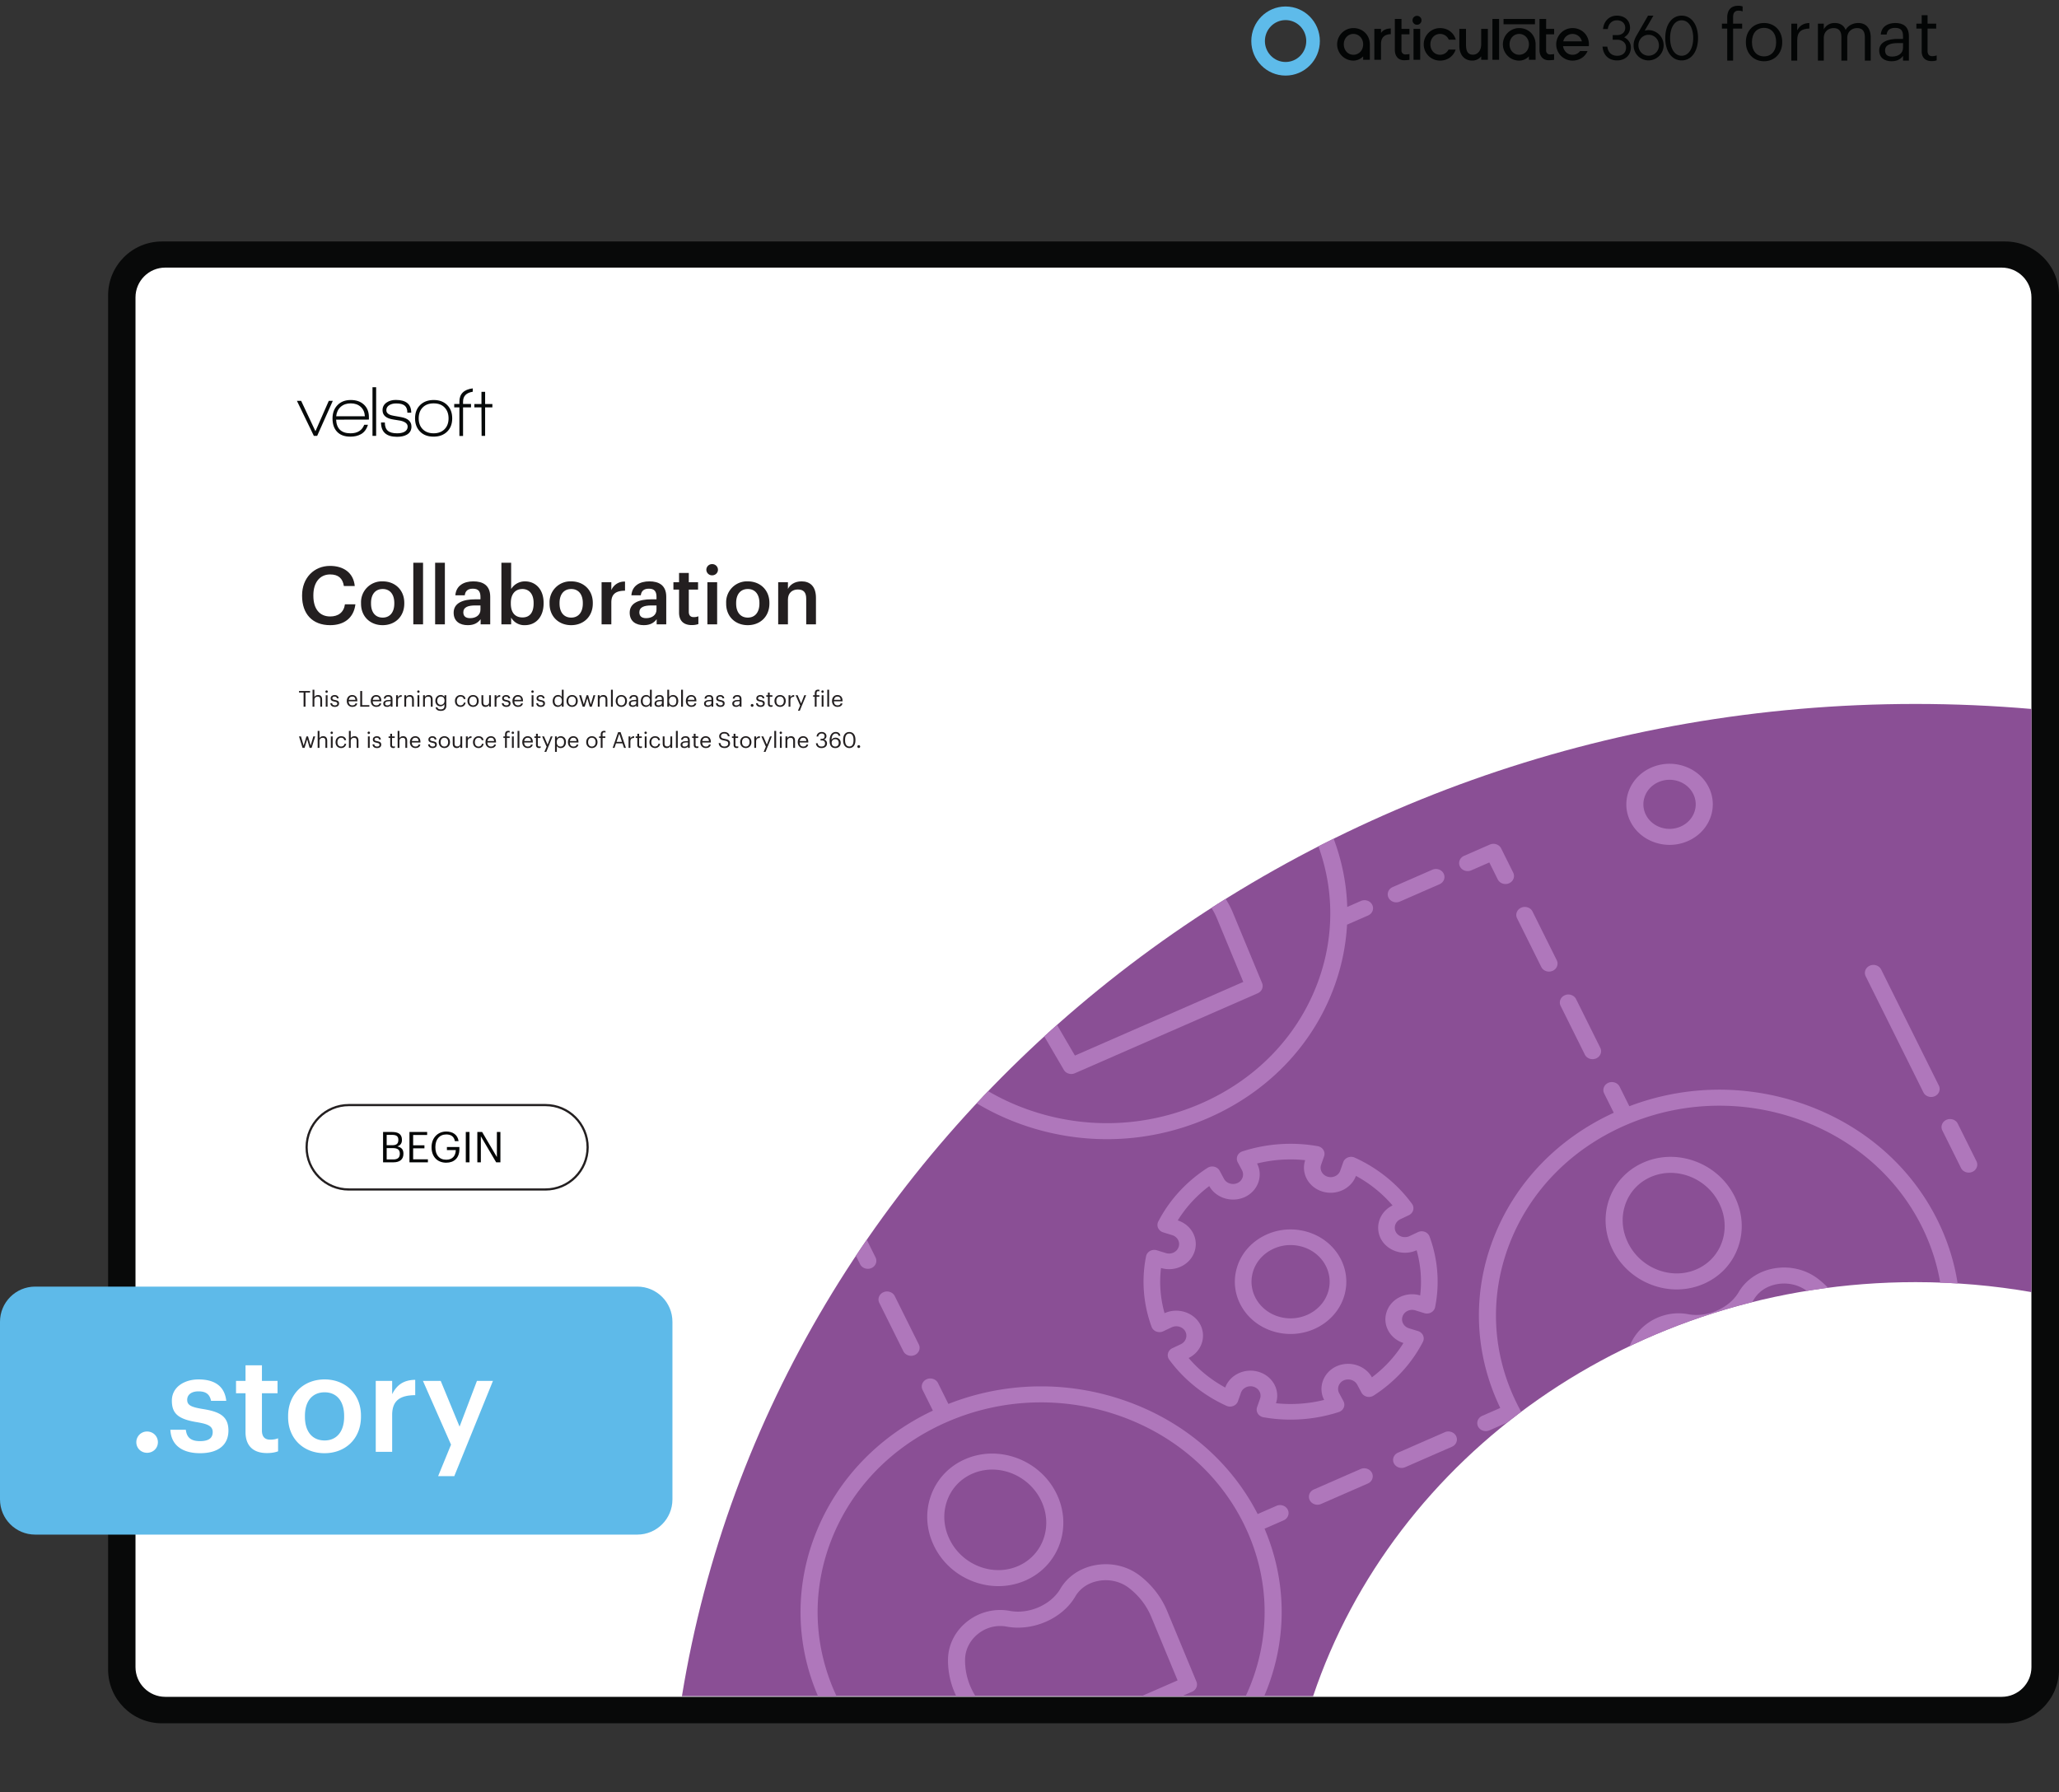 <svg xmlns="http://www.w3.org/2000/svg" xmlns:xlink="http://www.w3.org/1999/xlink" width="1251.275" height="1089.232" viewBox="0 0 938.456 816.924"><rect x="0" y="0" width="938.456" height="816.924" fill="#333333" stroke="none"/><g data-name="Figure"><g data-name="PlacedPDF"><clipPath id="a"><path transform="matrix(1 0 0 -1 0 816.924)" d="M49.276 31.411h889.18v785.514H49.276z"/></clipPath><g clip-path="url(#a)"><path d="M911.885 778.457H77.768c-11.98 0-21.694-9.713-21.694-21.694V136.61c0-11.982 9.713-21.695 21.694-21.695h834.117c11.981 0 21.694 9.713 21.694 21.695v620.153c0 11.98-9.713 21.694-21.694 21.694" fill="#fff"/></g><path d="M144.555 198.683h-1.505l-7.719-15.962h1.93l6.51 13.836 6.083-13.836h1.831z" fill="#070a0a"/><clipPath id="b"><path transform="matrix(1 0 0 -1 0 816.924)" d="M49.276 31.411h889.18v785.514H49.276z"/></clipPath><g clip-path="url(#b)"><path d="M159.863 183.866c-1.854 0-3.375.523-4.563 1.57-1.19 1.047-1.88 2.486-2.077 4.318h13.083c-.11-1.832-.747-3.271-1.913-4.318-1.167-1.047-2.677-1.57-4.53-1.57m-6.672 7.425c.217 4.143 2.408 6.214 6.574 6.214 3.16 0 5.244-1.296 6.247-3.891h1.7c-.632 2.049-1.711 3.488-3.237 4.317-1.33.74-2.923 1.112-4.776 1.112-2.682 0-4.732-.774-6.15-2.322-1.33-1.44-1.994-3.435-1.994-5.986 0-2.507.757-4.536 2.273-6.084s3.527-2.322 6.035-2.322 4.514.703 6.018 2.109c1.505 1.407 2.258 3.299 2.258 5.675v1.145zM169.773 176.506h1.668v22.177h-1.668zM180.96 199.108c-4.864 0-7.295-2.18-7.295-6.542h1.734c0 1.723.446 2.977 1.341 3.762.893.785 2.311 1.177 4.252 1.177 1.308 0 2.388-.207 3.238-.62 1.047-.546 1.57-1.353 1.57-2.422 0-1.308-1.09-2.213-3.27-2.714-.154-.044-1.244-.219-3.272-.524-3.27-.5-4.906-1.919-4.906-4.252 0-1.526.654-2.715 1.962-3.566 1.112-.74 2.475-1.112 4.09-1.112 4.687 0 7.032 1.941 7.032 5.822h-1.767c0-1.482-.404-2.556-1.21-3.22-.807-.666-2.105-.999-3.892-.999-1.2 0-2.214.24-3.042.72-.96.567-1.44 1.352-1.44 2.355 0 1.308 1.07 2.148 3.206 2.518.567.11 1.722.317 3.467.622 3.184.545 4.776 1.995 4.776 4.35 0 1.657-.72 2.89-2.159 3.696-1.157.633-2.628.95-4.416.95M202.645 185.746c-1.2-1.254-2.867-1.88-5.004-1.88-2.094 0-3.751.615-4.972 1.847-1.222 1.232-1.831 2.895-1.831 4.99 0 2.07.615 3.722 1.847 4.954 1.232 1.232 2.884 1.847 4.956 1.847 2.07 0 3.723-.615 4.956-1.847 1.23-1.232 1.847-2.884 1.847-4.955 0-2.05-.6-3.702-1.8-4.956m-5.036 13.296c-2.595 0-4.65-.774-6.166-2.322s-2.273-3.554-2.273-6.018c0-2.552.779-4.585 2.339-6.1 1.559-1.516 3.614-2.274 6.165-2.274 2.552 0 4.596.758 6.133 2.273 1.538 1.516 2.307 3.55 2.307 6.101 0 2.55-.78 4.578-2.34 6.083-1.558 1.505-3.613 2.257-6.165 2.257M221.112 185.694v12.989h-1.602l-.066-12.99h-3.238v-1.536h3.238v-5.558h1.668v5.558h3.304v1.537zM211.051 183.08c0-2.543 1.472-4.048 4.416-4.518v-1.534c-4.055.51-6.084 2.526-6.084 6.052v1.047h-2.355v1.57h2.355v13.018h1.668v-13.018h3.631v-1.57h-3.63z" fill="#070a0a"/><path d="M179.295 528.495c2.01 0 2.938-.89 2.938-2.571v-.077c0-1.702-.947-2.514-3.17-2.514h-2.823v5.162zm-.542-6.477c2.03 0 2.804-.734 2.804-2.436v-.077c0-1.566-.909-2.204-2.842-2.204h-2.475v4.717zm-4.156-6.032h4.156c2.572 0 4.447.851 4.447 3.577v.078c0 1.256-.503 2.377-2.088 2.918 2.011.484 2.765 1.508 2.765 3.306v.078c0 2.61-1.779 3.866-4.543 3.866h-4.737zM186.623 515.986h8.062v1.373h-6.38v4.697h5.143v1.373h-5.143v5.007h6.728v1.373h-8.41zM196.697 522.985v-.155c0-4.04 2.726-7.057 6.69-7.057 2.744 0 5.2 1.276 5.625 4.39h-1.682c-.387-2.204-1.895-3.056-3.905-3.056-3.17 0-4.988 2.32-4.988 5.704v.154c0 3.422 1.701 5.665 4.95 5.665 2.996 0 4.291-1.953 4.35-4.408h-4.04v-1.392h5.682v1.025c0 4.002-2.455 6.128-5.993 6.128-4.253 0-6.689-2.958-6.689-6.998M212.301 515.987h1.682v13.823h-1.682zM217.56 515.986h2.185l6.728 11.426v-11.426h1.604v13.823h-1.933l-6.98-11.85v11.85h-1.604z" fill="#030505"/><path stroke-miterlimit="10" fill="none" stroke="#231f20" d="M158.987 542.19c-10.624 0-19.236-8.612-19.236-19.236s8.612-19.236 19.236-19.236h89.611c10.624 0 19.236 8.612 19.236 19.236s-8.612 19.236-19.236 19.236h-89.61z"/><path d="M75.313 773.452c-7.428 0-13.555-6.05-13.555-13.555V135.533c0-7.429 6.05-13.555 13.555-13.555h837.03c7.428 0 13.554 6.05 13.554 13.555v624.364h.001c0 7.429-6.05 13.555-13.555 13.555zm863.144-12.368V134.576c0-13.555-11.028-24.506-24.506-24.506H73.781c-13.554 0-24.505 11.027-24.505 24.506v626.432c0 13.554 11.027 24.505 24.505 24.505h840.17c13.478 0 24.429-10.951 24.506-24.429" fill="#080909"/></g><clipPath id="c"><path transform="matrix(1 0 0 -1 0 816.924)" d="M49.276 31.411h889.18v785.514H49.276z"/></clipPath><g clip-path="url(#c)"><symbol id="d"><path d="M.075 0h.083v.453h.128v.07H.158v.094c0 .053.022.09.076.09A.163.163 0 0 0 .293.696v.07a.168.168 0 0 1-.062.01C.127.776.075.714.075.608V.523H0v-.07h.075V0z"/></symbol><symbol id="e"><path d="M.257.069C.151.069.086.147.086.266v.008c0 .12.066.198.171.198.104 0 .171-.078.171-.199V.266C.428.148.362.069.257.069M.256 0c.149 0 .258.109.258.267v.008c0 .157-.109.266-.257.266C.109.541 0 .431 0 .274V.266C0 .113.107 0 .256 0z"/></symbol><symbol id="f"><path d="M0 0h.083v.287c0 .129.067.162.172.167v.078C.161.529.116.488.083.429v.094H0V0z"/></symbol><symbol id="g"><path d="M0 0h.083v.32c0 .094.07.14.138.14C.293.46.332.422.332.33V0h.083v.32c0 .094.07.14.138.14C.625.46.664.422.664.33V0h.083v.324c0 .152-.082.208-.176.208C.506.532.428.502.392.434.365.504.306.532.239.532A.17.17 0 0 1 .083.443v.08H0V0z"/></symbol><symbol id="h"><path d="M.174 0c.077 0 .124.026.163.075V.009H.42v.345C.42.5.329.541.229.541.128.541.033.497.022.378h.083c.008.064.048.094.12.094.08 0 .112-.035.112-.118V.316H.262C.128.316 0 .275 0 .154 0 .047.077 0 .174 0m.008.066C.109.066.083.1.083.154c0 .077.077.103.182.103h.072V.192C.337.111.27.066.182.066z"/></symbol><symbol id="i"><path d="M.216 0C.25 0 .27.005.287.011v.07A.17.17 0 0 0 .223.07C.181.07.158.095.158.146V.46H.28v.07H.158v.119H.075V.53H0V.46h.075V.138C.075.056.121 0 .216 0z"/></symbol><use xlink:href="#d" transform="matrix(32.22 0 0 -32.22 784.82 27.627)" fill="#030505"/><use xlink:href="#e" transform="matrix(32.22 0 0 -32.22 795.742 27.917)" fill="#030505"/><use xlink:href="#f" transform="matrix(32.22 0 0 -32.22 816.46 27.627)" fill="#030505"/><use xlink:href="#g" transform="matrix(32.22 0 0 -32.22 828.574 27.627)" fill="#030505"/><use xlink:href="#h" transform="matrix(32.22 0 0 -32.22 856.51 27.917)" fill="#030505"/><use xlink:href="#i" transform="matrix(32.22 0 0 -32.22 873.457 27.853)" fill="#030505"/><path d="M740.277 16.994c1.298-.766 2.664-2.16 2.664-4.339 0-3.3-2.404-5.522-5.982-5.522-3.207 0-5.646 2.113-6.213 5.384l-.127.731h2.164l.106-.492c.478-2.19 1.998-3.497 4.07-3.497 2.27 0 3.785 1.365 3.785 3.396 0 2.292-1.796 3.334-3.567 3.334h-2.141v2.125h2.125c1.91 0 3.966 1.11 3.966 3.55 0 2.32-1.557 3.76-4.057 3.76-2.357 0-3.921-1.31-4.401-3.672l-.1-.497h-2.186l.11.717c.538 3.491 2.997 5.567 6.577 5.567 3.68 0 6.253-2.42 6.253-5.895.009-2.426-1.567-3.897-3.046-4.65M645.835 7.214a2.039 2.039 0 0 0-1.988 2.441 2.038 2.038 0 0 0 1.6 1.6 2.043 2.043 0 0 0 2.444-1.987 2.049 2.049 0 0 0-.599-1.456 2.049 2.049 0 0 0-1.457-.598M699.607 8.63h-14.323v2.427h14.323zM751.417 25.39c-2.608 0-4.654-2.09-4.654-4.76s2.046-4.774 4.654-4.774 4.687 2.104 4.687 4.787a4.604 4.604 0 0 1-1.334 3.35 4.673 4.673 0 0 1-1.534 1.034 4.728 4.728 0 0 1-1.82.363m0-11.667a6.365 6.365 0 0 0-1.787.265l3.974-6.854h-2.461l-5.32 9.229c-.904 1.656-1.255 2.866-1.255 4.267 0 3.875 3.013 6.91 6.856 6.91a7.021 7.021 0 0 0 4.839-2.076 6.872 6.872 0 0 0 1.992-4.833 6.871 6.871 0 0 0-1.992-4.832 7.017 7.017 0 0 0-4.84-2.076zM766.466 9.258c3.149 0 5.264 3.247 5.264 8.079 0 4.831-2.115 8.078-5.264 8.078-3.15 0-5.261-3.247-5.261-8.078 0-4.832 2.116-8.079 5.26-8.079m0-2.124c-4.464 0-7.465 4.101-7.465 10.203 0 6.101 3 10.203 7.466 10.203 4.465 0 7.466-4.099 7.466-10.203 0-6.105-3.001-10.203-7.466-10.203M629.739 14.649l-.297.349V13.17h-3.043v14.088h3.04V19.96c0-2.79 1.58-4.328 4.46-4.383v-2.598c-1.867.03-3.228.579-4.16 1.67M683.252 8.63h-3.039v18.628h3.039zM616.864 24.964c-2.5 0-4.384-2.043-4.384-4.75 0-2.705 1.885-4.75 4.384-4.75 2.499 0 4.44 2.045 4.44 4.75 0 2.707-1.91 4.75-4.44 4.75m0-12.163a7.422 7.422 0 0 0-5.247 2.172 7.41 7.41 0 0 0 0 10.484 7.426 7.426 0 0 0 5.247 2.17 6.255 6.255 0 0 0 4.44-1.938v1.569h3.043v-7.043c-.004-4.227-3.218-7.414-7.483-7.414M647.297 13.174h-3.04v14.084h3.04zM656.33 15.465a4.27 4.27 0 0 1 4.007 2.633h3.183c-.901-3.226-3.696-5.297-7.19-5.297a7.413 7.413 0 0 0-5.247 12.656 7.426 7.426 0 0 0 5.247 2.17c3.379 0 6.15-1.97 7.12-5.041h-3.232a4.263 4.263 0 0 1-3.888 2.378c-2.495 0-4.38-2.044-4.38-4.75s1.885-4.75 4.38-4.75M712.503 18.837l.07-.22a4.261 4.261 0 0 1 4.143-3.138 4.308 4.308 0 0 1 4.206 3.138l.066.22zm4.213-6.036a7.413 7.413 0 0 0-5.247 12.656 7.426 7.426 0 0 0 5.247 2.17c3.106 0 5.717-1.666 6.868-4.365h-3.399a4.221 4.221 0 0 1-3.469 1.702c-2.132 0-3.839-1.49-4.282-3.71l-.039-.2h11.751c.034-.28.052-.561.053-.843 0-4.223-3.218-7.41-7.483-7.41M638.778 8.63h-3.036v14.091c0 2.922 1.616 4.736 4.223 4.736a21.699 21.699 0 0 0 2.443-.182V24.65c-.648.098-1.3.156-1.955.174a1.745 1.745 0 0 1-1.689-1.852V15.65h3.644V13.17h-3.63zM704.704 8.63h-3.037v14.091c0 2.922 1.617 4.736 4.223 4.736a22.673 22.673 0 0 0 2.443-.178V24.65c-.647.098-1.3.156-1.954.174a1.744 1.744 0 0 1-1.69-1.852V15.65h3.658v-2.475h-3.643zM692.415 24.964c-2.499 0-4.384-2.043-4.384-4.75 0-2.705 1.885-4.75 4.384-4.75 2.499 0 4.443 2.045 4.443 4.75 0 2.707-1.913 4.75-4.443 4.75m0-12.163a7.42 7.42 0 0 0-7.421 7.414 7.414 7.414 0 0 0 7.421 7.413 6.247 6.247 0 0 0 4.443-1.94v1.57h3.039v-7.043c0-4.227-3.217-7.414-7.482-7.414M675.107 20.134c0 3.253-1.899 4.795-3.734 4.795-2.792 0-3.194-2.295-3.194-4.743v-7.012h-3.04v7.776c0 3.438 1.801 6.664 5.912 6.664a5.152 5.152 0 0 0 4.053-1.932v1.562h3.036v-14.07h-3.036z" fill="#030505"/><path d="M585.946 28.254c5.205 0 9.424-4.275 9.424-9.548s-4.219-9.548-9.424-9.548c-5.205 0-9.424 4.275-9.424 9.548s4.22 9.548 9.424 9.548m0 6.2c8.63 0 15.624-7.051 15.624-15.748 0-8.698-6.995-15.748-15.624-15.748-8.629 0-15.624 7.05-15.624 15.748 0 8.697 6.995 15.748 15.624 15.748" fill="#5ebbea" fill-rule="evenodd"/></g></g><g data-name="Figure"><clipPath id="j"><path transform="matrix(1 0 0 -1 0 816.924)" d="M873.056 496.049c-284.691 0-520.524-196.183-562.245-452.283H598.49c36.764 109.403 145.786 188.733 274.566 188.733 18.053 0 35.716-1.56 52.847-4.543v265.807a611.565 611.565 0 0 1-52.847 2.286z"/></clipPath><g clip-path="url(#j)"><path d="M930.775 258.094H309.26v576.112h621.515z" fill="#8a4f95"/><path d="M329.353 639.395c-.908-1.827-3.222-2.617-5.169-1.765-1.947.851-2.789 3.022-1.88 4.848l8.507 17.114c.66 1.328 2.063 2.107 3.528 2.107.55 0 1.109-.11 1.64-.342 1.948-.852 2.79-3.022 1.882-4.848zM876.649 497.915c.66 1.328 2.062 2.108 3.528 2.108.55 0 1.109-.11 1.64-.343 1.947-.851 2.79-3.022 1.882-4.848L857.4 441.933c-.908-1.826-3.221-2.617-5.17-1.765-1.946.852-2.788 3.022-1.88 4.849zM893.789 532.393c.66 1.328 2.062 2.107 3.528 2.107.55 0 1.109-.11 1.64-.342 1.947-.852 2.79-3.022 1.882-4.848l-8.509-17.115c-.907-1.826-3.22-2.617-5.169-1.765-1.946.852-2.788 3.023-1.88 4.849zM683.962 323.742c.44.15.888.221 1.33.221 1.59 0 3.08-.92 3.656-2.402l4.574-11.788c.734-1.893-.307-3.987-2.325-4.676-2.017-.688-4.25.287-4.986 2.181l-4.573 11.788c-.735 1.894.306 3.987 2.324 4.676M710.598 753.07c.734-1.893-.306-3.987-2.325-4.676l-12.568-4.29c-2.017-.686-4.25.286-4.985 2.18-.734 1.894.306 3.987 2.325 4.676l12.567 4.291c.44.15.888.22 1.33.22 1.589 0 3.08-.92 3.656-2.4M748.968 762.288l-12.567-4.29c-2.018-.685-4.25.286-4.985 2.18-.735 1.893.306 3.987 2.324 4.676l12.568 4.29c.44.15.888.222 1.33.222 1.588 0 3.08-.92 3.655-2.401.735-1.894-.306-3.987-2.325-4.677M717.218 766.388c-2.016-.685-4.25.287-4.986 2.18l-4.573 11.79c-.735 1.893.306 3.986 2.324 4.676.44.15.888.22 1.33.22 1.59 0 3.08-.92 3.656-2.401l4.574-11.789c.734-1.893-.307-3.987-2.325-4.676M732.03 728.215c-2.017-.685-4.25.287-4.986 2.18l-4.574 11.79c-.734 1.893.307 3.986 2.325 4.675.44.15.888.221 1.33.221 1.589 0 3.08-.92 3.656-2.401l4.573-11.788c.735-1.894-.307-3.987-2.324-4.677M755.914 356.495a12.545 12.545 0 0 1 5.032-1.054c1.375 0 2.754.226 4.085.68 2.992 1.022 5.381 3.076 6.727 5.783 1.346 2.708 1.488 5.745.398 8.552-1.088 2.807-3.279 5.048-6.165 6.311a12.559 12.559 0 0 1-9.116.373c-2.993-1.022-5.383-3.075-6.729-5.783-2.778-5.589-.19-12.256 5.768-14.862m5.069 28.615c2.783 0 5.61-.556 8.296-1.73 4.77-2.086 8.387-5.79 10.187-10.428 1.8-4.64 1.566-9.658-.658-14.131-2.224-4.474-6.172-7.867-11.117-9.556a20.761 20.761 0 0 0-15.065.617c-9.845 4.307-14.12 15.324-9.53 24.559 3.34 6.717 10.462 10.67 17.887 10.67M358.014 489.746a12.562 12.562 0 0 1-9.116.373c-2.993-1.022-5.382-3.076-6.728-5.783-1.346-2.707-1.488-5.744-.398-8.551 1.089-2.807 3.278-5.049 6.164-6.31a12.513 12.513 0 0 1 5.022-1.048c4.493 0 8.803 2.392 10.824 6.456 2.778 5.589.19 12.256-5.768 14.863m12.818-17.947c-4.591-9.234-16.336-13.243-26.183-8.938-4.77 2.086-8.387 5.79-10.187 10.428-1.8 4.639-1.566 9.657.658 14.13 2.224 4.474 6.172 7.868 11.117 9.556a20.88 20.88 0 0 0 6.751 1.125 20.73 20.73 0 0 0 8.314-1.741c9.845-4.307 14.12-15.324 9.53-24.56M899.329 736.3c-.907-1.826-3.221-2.616-5.169-1.765l-67.68 29.604c-1.947.852-2.79 3.022-1.882 4.848.66 1.327 2.063 2.107 3.528 2.107.55 0 1.109-.11 1.641-.342l67.681-29.604c1.946-.851 2.788-3.022 1.881-4.848M881.64 766.531l-15.268 6.678c-1.946.852-2.789 3.023-1.881 4.849.66 1.327 2.062 2.107 3.527 2.107.55 0 1.11-.11 1.642-.343l15.268-6.678c1.946-.852 2.788-3.022 1.88-4.848-.907-1.826-3.22-2.617-5.168-1.765M520.05 409.324c2.17-3.725 5.924-6.246 10.57-7.098 4.947-.906 9.989.26 13.83 3.201 4.543 3.478 8.077 8.049 10.218 13.218v.002l12 28.937-76.738 33.565-15.905-27.23c-2.845-4.86-4.307-10.336-4.228-15.835.066-4.647 2.351-9.016 6.269-11.986 2.845-2.158 6.282-3.305 9.744-3.305.957 0 1.917.088 2.866.267 5.82 1.093 12.206.304 17.982-2.221 5.785-2.531 10.54-6.62 13.392-11.515m-16.68 4.901c-4.284 1.874-8.959 2.471-13.165 1.68-6.654-1.25-13.592.396-19.029 4.519-5.722 4.338-9.06 10.74-9.157 17.562-.097 6.757 1.696 13.48 5.185 19.441l17.655 30.227c.703 1.205 2.033 1.895 3.413 1.895.551 0 1.11-.11 1.641-.342l83.344-36.454c1.858-.812 2.724-2.837 1.981-4.63l-13.32-32.121c-2.627-6.343-6.967-11.954-12.549-16.227-5.64-4.318-13.019-6.035-20.242-4.71-6.856 1.257-12.653 5.18-15.903 10.76-2.062 3.54-5.561 6.523-9.853 8.4M473.12 353.366a22.56 22.56 0 0 1 9.063-1.883c2.855 0 5.747.527 8.548 1.584 5.95 2.246 10.778 6.599 13.591 12.258 2.814 5.66 3.266 11.927 1.275 17.646-1.96 5.632-6.067 10.057-11.564 12.462a22.496 22.496 0 0 1-9.04 1.873c-8.98-.001-17.86-5.184-22.16-13.833-5.766-11.598-1.15-25.103 10.288-30.107m11.892 51.234c4.158 0 8.344-.821 12.307-2.555 7.47-3.266 13.035-9.236 15.672-16.809 2.606-7.485 2.03-15.651-1.62-22.994s-9.95-13.006-17.738-15.945c-7.879-2.973-16.332-2.81-23.8.456-15.326 6.704-21.63 24.56-14.052 39.804 5.619 11.301 17.313 18.043 29.231 18.043" fill="#af77bb"/><path d="M461.427 329.858a107.133 107.133 0 0 1 42.967-8.998c11.743 0 23.52 1.93 34.883 5.81 25.555 8.724 45.958 26.261 57.451 49.38 11.494 23.12 12.701 49.053 3.4 73.023-9.302 23.971-27.998 43.11-52.645 53.89-24.647 10.78-52.295 11.913-77.85 3.189-25.555-8.725-45.959-26.262-57.452-49.382-23.726-47.725-1.634-104.658 49.246-126.912M431.55 493.226l-6.978 3.052c-1.947.852-2.79 3.023-1.882 4.849.66 1.327 2.063 2.107 3.528 2.107.55 0 1.11-.11 1.641-.342l10.356-4.53c8.636 6.125 18.294 11.074 28.757 14.646a116.124 116.124 0 0 0 37.548 6.254c15.785 0 31.518-3.242 46.25-9.686 26.53-11.604 46.656-32.205 56.667-58.007 3.809-9.815 5.976-19.935 6.524-30.078l9.606-4.201c1.946-.852 2.788-3.023 1.88-4.848-.907-1.827-3.221-2.618-5.168-1.765l-6.228 2.724c-.428-13.814-3.858-27.532-10.272-40.434-12.371-24.886-34.334-43.762-61.842-53.154-27.507-9.39-57.267-8.172-83.798 3.432-54.767 23.955-78.546 85.237-53.008 136.61 6.414 12.902 15.412 24.183 26.419 33.371M459.994 799.522l-15.905-27.23c-2.844-4.86-4.306-10.336-4.227-15.835.066-4.647 2.35-9.015 6.268-11.986 2.846-2.158 6.283-3.304 9.744-3.304.957 0 1.917.087 2.867.266 5.82 1.094 12.205.304 17.982-2.222 5.785-2.53 10.54-6.62 13.391-11.513 2.17-3.725 5.924-6.246 10.57-7.098 4.949-.91 9.99.258 13.831 3.2 4.543 3.478 8.076 8.048 10.218 13.218v.001l12 28.939zm71.99-65.147c-2.629-6.343-6.968-11.954-12.55-16.228-5.639-4.318-13.017-6.034-20.243-4.708-6.856 1.257-12.652 5.18-15.903 10.76-2.061 3.539-5.56 6.521-9.853 8.399-4.284 1.874-8.96 2.473-13.166 1.68-6.657-1.252-13.592.395-19.029 4.519-5.722 4.339-9.06 10.74-9.156 17.562-.097 6.757 1.697 13.48 5.185 19.44l17.655 30.227c.703 1.206 2.033 1.897 3.413 1.897.551 0 1.111-.11 1.641-.343l83.344-36.453c1.857-.813 2.724-2.838 1.981-4.63zM431.622 684.2c1.96-5.632 6.067-10.057 11.564-12.46a22.496 22.496 0 0 1 9.04-1.875c8.98 0 17.861 5.184 22.16 13.834 5.766 11.597 1.15 25.103-10.288 30.106-5.496 2.405-11.751 2.51-17.61.3-5.95-2.246-10.778-6.6-13.59-12.26-2.814-5.659-3.267-11.925-1.276-17.645m11.963 36.674c3.745 1.413 7.619 2.118 11.456 2.118 4.235 0 8.425-.86 12.345-2.574 15.326-6.703 21.629-24.56 14.051-39.803-7.579-15.244-26.214-22.193-41.538-15.49-7.47 3.267-13.035 9.237-15.672 16.81-2.606 7.485-2.03 15.651 1.62 22.994s9.95 13.006 17.738 15.945M769.18 664.286l-15.904-27.23c-2.844-4.862-4.306-10.337-4.228-15.835.067-4.647 2.35-9.015 6.268-11.986 2.847-2.158 6.283-3.305 9.746-3.305.957 0 1.916.088 2.866.266 5.82 1.094 12.206.304 17.981-2.221 5.785-2.531 10.541-6.62 13.392-11.514 2.17-3.726 5.924-6.246 10.57-7.098 4.949-.907 9.99.259 13.83 3.2 4.544 3.479 8.077 8.05 10.22 13.219l11.999 28.939zm71.99-65.148c-2.628-6.342-6.968-11.953-12.549-16.227-5.64-4.318-13.018-6.035-20.242-4.71-6.857 1.258-12.653 5.18-15.905 10.762-2.06 3.538-5.56 6.521-9.852 8.398-4.284 1.875-8.96 2.472-13.166 1.68-6.66-1.25-13.593.397-19.03 4.52-5.721 4.338-9.058 10.74-9.156 17.562-.096 6.756 1.697 13.48 5.185 19.44l17.655 30.227c.704 1.205 2.033 1.896 3.413 1.896.551 0 1.111-.11 1.642-.342l83.343-36.454c1.857-.812 2.724-2.837 1.982-4.63zM740.809 548.964c1.96-5.632 6.067-10.058 11.564-12.462a22.559 22.559 0 0 1 9.062-1.883c2.855 0 5.747.527 8.548 1.584 5.95 2.246 10.777 6.599 13.59 12.259 2.814 5.66 3.267 11.926 1.276 17.646-1.96 5.631-6.068 10.056-11.565 12.46-5.497 2.405-11.75 2.51-17.61.3-5.95-2.246-10.777-6.599-13.59-12.259-2.814-5.66-3.266-11.926-1.275-17.645m11.963 36.673c3.745 1.413 7.618 2.118 11.455 2.118 4.236 0 8.426-.86 12.346-2.574 7.468-3.266 13.034-9.236 15.67-16.809 2.607-7.484 2.03-15.65-1.62-22.993-3.65-7.344-9.949-13.006-17.737-15.945-7.878-2.973-16.331-2.812-23.801.455-7.47 3.267-13.035 9.237-15.67 16.81-2.607 7.485-2.031 15.651 1.619 22.994 3.65 7.343 9.95 13.005 17.738 15.944" fill="#af77bb"/><path d="M748.884 689.289c-25.555-8.726-45.958-26.262-57.451-49.381-11.495-23.12-12.7-49.053-3.4-73.024 9.302-23.97 27.998-43.109 52.645-53.89a107.126 107.126 0 0 1 42.967-8.998c11.743 0 23.52 1.93 34.883 5.81 25.556 8.725 45.96 26.262 57.452 49.381 11.494 23.12 12.7 49.053 3.4 73.023-9.302 23.97-27.998 43.11-52.646 53.89-24.647 10.78-52.294 11.913-77.85 3.189m137.805-54.583c10.012-25.802 8.713-53.717-3.658-78.603-12.372-24.885-34.334-43.762-61.842-53.153-25.712-8.779-53.39-8.285-78.562 1.294l-4.425-8.9c-.908-1.826-3.22-2.617-5.17-1.765-1.946.852-2.788 3.022-1.88 4.849l4.373 8.796c-25.606 11.743-45.026 31.972-54.801 57.164-9.85 25.383-8.744 52.808 3.071 77.385l-8.24 3.604c-1.947.852-2.789 3.022-1.881 4.849.66 1.327 2.062 2.107 3.528 2.107.55 0 1.109-.11 1.64-.343l8.395-3.672c12.746 22.25 33.479 39.118 58.987 47.827a116.14 116.14 0 0 0 37.548 6.254c15.785-.001 31.518-3.243 46.25-9.686 26.53-11.605 46.655-32.205 56.667-58.007M382.939 549.365c-1.947.851-2.79 3.022-1.882 4.848l10.953 22.032c.66 1.328 2.062 2.107 3.528 2.107.55 0 1.109-.11 1.64-.342 1.947-.852 2.79-3.022 1.882-4.848l-10.953-22.032c-.908-1.827-3.222-2.616-5.168-1.765M402.654 589.023c-1.947.852-2.79 3.022-1.881 4.849l10.953 22.032c.66 1.327 2.062 2.107 3.527 2.107.55 0 1.11-.11 1.641-.342 1.947-.852 2.79-3.023 1.882-4.849l-10.953-22.032c-.908-1.827-3.222-2.616-5.169-1.765M366.686 522.776a3.441 3.441 0 0 0 .13 2.79l5.479 11.021c.66 1.328 2.063 2.107 3.527 2.107.55 0 1.11-.11 1.642-.342 1.946-.851 2.789-3.022 1.881-4.848l-3.836-7.715 8.226-3.598c1.946-.851 2.789-3.022 1.881-4.848-.908-1.826-3.222-2.616-5.169-1.765l-11.75 5.14c-.935.408-1.658 1.149-2.011 2.058M395.67 516.595c.55 0 1.11-.11 1.641-.342l16.971-7.423c1.947-.852 2.79-3.023 1.882-4.849-.908-1.826-3.223-2.615-5.17-1.764l-16.97 7.423c-1.947.851-2.79 3.022-1.882 4.848.66 1.327 2.063 2.107 3.528 2.107M620.14 669.615l-21.312 9.322c-1.947.852-2.79 3.022-1.881 4.848.66 1.327 2.062 2.107 3.527 2.107a4.1 4.1 0 0 0 1.641-.342l21.313-9.323c1.947-.851 2.79-3.021 1.882-4.848-.908-1.825-3.222-2.617-5.17-1.764M658.505 652.835l-21.314 9.322c-1.946.851-2.788 3.022-1.88 4.848.659 1.328 2.062 2.107 3.527 2.107.55 0 1.11-.11 1.641-.342l21.313-9.322c1.947-.852 2.79-3.022 1.881-4.848-.908-1.826-3.22-2.617-5.168-1.765M636.392 411.305c.55 0 1.109-.11 1.64-.342l18.083-7.91c1.947-.851 2.789-3.022 1.881-4.848-.908-1.826-3.221-2.617-5.17-1.764l-18.081 7.909c-1.947.851-2.789 3.022-1.881 4.848.66 1.327 2.063 2.107 3.528 2.107M682.64 400.844c.66 1.327 2.063 2.108 3.528 2.107.55 0 1.11-.11 1.641-.342 1.947-.852 2.79-3.023 1.881-4.849l-5.479-11.02c-.908-1.827-3.22-2.619-5.169-1.765l-11.75 5.139c-1.946.851-2.788 3.022-1.88 4.848.907 1.825 3.219 2.616 5.169 1.764l8.224-3.597zM713.187 453.659c-1.946.851-2.788 3.022-1.88 4.848l11.024 22.178c.66 1.328 2.063 2.107 3.528 2.107.55 0 1.11-.11 1.641-.342 1.947-.852 2.789-3.022 1.881-4.848l-11.025-22.178c-.908-1.827-3.22-2.618-5.169-1.765M691.46 418.586l11.026 22.179c.66 1.327 2.062 2.107 3.527 2.107.55 0 1.11-.11 1.641-.343 1.947-.851 2.789-3.022 1.882-4.848l-11.026-22.178c-.907-1.826-3.22-2.617-5.169-1.765-1.946.852-2.788 3.022-1.88 4.848M605.446 588.492c-2.505 8.905-12.267 14.239-21.76 11.89-9.494-2.349-15.18-11.505-12.676-20.41 1.213-4.314 4.144-7.926 8.254-10.173a18.602 18.602 0 0 1 8.934-2.277c1.524 0 3.058.185 4.572.56 9.493 2.348 15.18 11.505 12.676 20.41m-10.74-27.295c-6.561-1.624-13.401-.753-19.263 2.45-5.862 3.203-10.043 8.356-11.773 14.51-1.73 6.152-.802 12.568 2.612 18.067 3.415 5.498 8.909 9.42 15.468 11.043 2.163.536 4.334.79 6.472.79 11.25 0 21.562-7.076 24.564-17.749 3.571-12.702-4.54-25.762-18.08-29.111" fill="#af77bb"/><path d="M625.3 627.816c-3.072-5.503-10.354-7.727-16.333-4.938-5.905 2.828-8.332 9.631-5.45 15.234a63.504 63.504 0 0 1-21.947 1.515c1.995-5.94-1.477-12.322-7.802-14.279-6.326-1.958-13.163 1.235-15.327 7.123-6.388-3.47-12.054-8.044-16.679-13.466 5.867-2.881 8.238-9.712 5.265-15.32-3.015-5.539-10.267-7.816-16.242-5.112a52.65 52.65 0 0 1-1.615-20.586c3.049.902 6.288.659 9.14-.69 2.902-1.37 5.062-3.725 6.082-6.628 1.022-2.903.778-6-.684-8.722-1.436-2.675-3.886-4.678-6.908-5.655 3.698-5.99 8.575-11.306 14.356-15.645 3.072 5.504 10.354 7.727 16.332 4.939 5.906-2.83 8.334-9.632 5.45-15.235a63.486 63.486 0 0 1 21.947-1.514c-1.994 5.94 1.478 12.321 7.802 14.278 6.325 1.958 13.163-1.234 15.328-7.122 6.387 3.47 12.053 8.044 16.678 13.466-5.867 2.88-8.238 9.711-5.265 15.32 3.017 5.54 10.27 7.817 16.242 5.112a52.652 52.652 0 0 1 1.615 20.586 12.817 12.817 0 0 0-9.14.69c-2.901 1.37-5.061 3.725-6.082 6.628s-.778 6 .684 8.722c1.437 2.675 3.887 4.678 6.91 5.655-3.7 5.99-8.577 11.305-14.357 15.644m23.231-16.151a3.36 3.36 0 0 0 .08-2.94c-.428-.945-1.268-1.671-2.307-1.993l-4.113-1.273c-1.17-.361-2.116-1.123-2.665-2.146a4.037 4.037 0 0 1-.254-3.288c.385-1.097 1.198-1.985 2.289-2.5a4.835 4.835 0 0 1 3.505-.238l4.112 1.272a4.02 4.02 0 0 0 3.117-.314c.943-.522 1.599-1.4 1.802-2.408 2.152-10.712 1.28-21.842-2.521-32.187-.357-.971-1.145-1.751-2.16-2.138a4.028 4.028 0 0 0-3.137.119l-3.877 1.832c-2.272 1.059-5.058.198-6.194-1.889-1.13-2.131-.21-4.746 2.031-5.82l3.894-1.84c.978-.463 1.696-1.3 1.969-2.295a3.381 3.381 0 0 0-.548-2.9c-6.602-9.02-15.62-16.3-26.08-21.051a4.023 4.023 0 0 0-3.134-.074c-1.007.4-1.782 1.188-2.125 2.163l-1.355 3.857c-.793 2.255-3.393 3.483-5.795 2.74-2.403-.744-3.712-3.182-2.92-5.436l1.357-3.857c.342-.975.22-2.04-.336-2.924-.556-.884-1.491-1.5-2.566-1.69a71.478 71.478 0 0 0-34.315 2.365c-1.035.335-1.866 1.074-2.279 2.025a3.362 3.362 0 0 0 .127 2.943l1.953 3.636c1.13 2.131.21 4.746-2.014 5.811-2.272 1.06-5.059.198-6.204-1.905l-1.962-3.653c-.493-.918-1.385-1.591-2.446-1.846a4.005 4.005 0 0 0-3.092.513c-9.617 6.192-17.378 14.651-22.443 24.462a3.36 3.36 0 0 0-.08 2.94c.427.946 1.268 1.672 2.307 1.993l4.112 1.273c1.17.362 2.116 1.125 2.666 2.147.55 1.023.64 2.19.253 3.288-.385 1.097-1.198 1.984-2.289 2.5a4.83 4.83 0 0 1-3.504.238l-4.113-1.272a4.019 4.019 0 0 0-3.117.315c-.942.521-1.598 1.398-1.801 2.407-2.153 10.712-1.28 21.842 2.52 32.187.358.972 1.145 1.752 2.16 2.138a4.023 4.023 0 0 0 3.138-.12l3.875-1.832c2.273-1.06 5.06-.197 6.196 1.89 1.13 2.13.21 4.746-2.032 5.82l-3.893 1.84c-.979.462-1.696 1.299-1.968 2.294a3.38 3.38 0 0 0 .546 2.9c6.6 9.02 15.619 16.3 26.08 21.052a4.023 4.023 0 0 0 3.135.074c1.007-.4 1.78-1.188 2.124-2.163l1.356-3.857c.793-2.254 3.393-3.483 5.794-2.74 2.403.744 3.713 3.182 2.92 5.436l-1.356 3.857c-.343.974-.22 2.04.335 2.924.556.884 1.491 1.5 2.567 1.69a71.1 71.1 0 0 0 12.371 1.081 71.428 71.428 0 0 0 21.943-3.446c1.036-.335 1.867-1.074 2.28-2.026a3.362 3.362 0 0 0-.127-2.943l-1.954-3.635c-1.13-2.131-.21-4.746 2.014-5.811 2.273-1.06 5.06-.198 6.204 1.905l1.962 3.652c.493.918 1.385 1.592 2.446 1.847a4.003 4.003 0 0 0 3.092-.513c9.618-6.193 17.379-14.652 22.444-24.463M320.721 622.031l-11.83-23.797V615.5l4.78 9.616c.66 1.327 2.063 2.107 3.527 2.107.55 0 1.11-.11 1.641-.343 1.947-.851 2.79-3.022 1.882-4.848M378.846 702.12c9.302-23.97 27.998-43.109 52.645-53.889a107.123 107.123 0 0 1 42.967-8.998c11.743 0 23.52 1.93 34.884 5.81 25.555 8.725 45.959 26.262 57.452 49.381 11.493 23.119 12.7 49.053 3.4 73.023-9.302 23.97-27.999 43.109-52.646 53.889-24.647 10.781-52.295 11.915-77.85 3.189-25.555-8.725-45.96-26.262-57.452-49.381-11.494-23.12-12.7-49.053-3.4-73.023m58.191 129.26a117.259 117.259 0 0 0 9.605 2.825h55.8a115.654 115.654 0 0 0 18.393-6.257c26.53-11.604 46.656-32.205 56.668-58.007 9.283-23.926 8.834-49.667-1.143-73.126l8.704-3.808c1.947-.852 2.79-3.022 1.882-4.849-.908-1.826-3.223-2.614-5.169-1.764l-8.55 3.74c-12.477-24.288-34.164-42.71-61.225-51.949-26.115-8.915-54.259-8.26-79.743 1.757l-4.72-9.496c-.908-1.826-3.223-2.617-5.17-1.765-1.946.851-2.788 3.022-1.88 4.848l4.704 9.463c-25.04 11.817-44.027 31.816-53.656 56.632-10.012 25.802-8.713 53.717 3.659 78.603 12.37 24.885 34.334 43.762 61.841 53.153M931.117 718.37l-14.741 6.448c-1.947.852-2.789 3.023-1.881 4.85.66 1.327 2.062 2.106 3.528 2.106.55 0 1.109-.11 1.64-.342l11.454-5.01zM931.117 744.89l-29.21 12.777c-1.946.851-2.788 3.021-1.88 4.848.66 1.327 2.062 2.107 3.528 2.107.55 0 1.109-.11 1.64-.343l25.922-11.337z" fill="#af77bb"/></g></g><symbol id="k"><path d="M.349 0c.17 0 .292.087.313.259h-.13C.518.158.448.108.349.108.217.108.14.203.14.364v.008c0 .16.082.258.208.258C.451.63.504.581.519.486h.135C.638.654.511.736.347.736.148.736 0 .586 0 .371V.363C0 .143.125 0 .349 0z"/></symbol><symbol id="l"><path d="M.269.094C.177.094.124.161.124.268v.008c0 .108.055.173.145.173S.413.383.413.275V.268C.413.161.359.094.269.094M.268 0c.154 0 .269.106.269.269v.008c0 .16-.115.267-.268.267A.259.259 0 0 1 0 .274V.266C0 .107.114 0 .268 0z"/></symbol><symbol id="m"><path d="M0 0h.121v.765H0V0z"/></symbol><symbol id="n"><path d="M.175 0c.08 0 .126.029.16.074V.01h.119v.343c0 .143-.092.191-.209.191C.128.544.031.493.021.371h.117c.006.052.037.082.1.082.071 0 .095-.035.095-.105V.321H.268C.118.321 0 .277 0 .155 0 .046.079 0 .175 0m.029.087C.144.087.12.116.12.16c0 .064.059.085.151.085h.062V.193C.333.126.278.087.204.087z"/></symbol><symbol id="o"><path d="M.292 0c.135 0 .232.102.232.27v.008c0 .169-.101.266-.232.266A.202.202 0 0 1 .121.449v.326H0V.01h.121v.084A.187.187 0 0 1 .292 0m-.03.096C.174.096.117.151.117.268v.008c0 .116.06.173.144.173C.34.449.4.392.4.276V.268C.4.156.351.096.262.096z"/></symbol><symbol id="p"><path d="M0 0h.121v.272c0 .111.064.145.17.146v.113a.174.174 0 0 1-.17-.106v.098H0V0z"/></symbol><symbol id="q"><path d="M.228 0C.265 0 .291.006.31.013v.096a.149.149 0 0 0-.059-.01c-.038 0-.06.021-.06.067v.275h.115v.091H.191v.115H.07V.532H0V.441h.07V.155C.07.056.124 0 .228 0z"/></symbol><symbol id="r"><path d="M.013 0h.121v.523H.013V0m.059.609c.04 0 .072.03.072.069a.07.07 0 0 1-.072.07A.07.07 0 0 1 0 .678.07.07 0 0 1 .072.609z"/></symbol><symbol id="s"><path d="M0 0h.121v.308c0 .083.055.125.123.125.072 0 .104-.036.104-.115V0h.121v.329C.469.473.395.534.29.534.204.534.146.491.121.44v.083H0V0z"/></symbol><use xlink:href="#k" transform="matrix(36.704 0 0 -36.704 137.688 284.963)" fill="#231f20"/><use xlink:href="#l" transform="matrix(36.704 0 0 -36.704 164.556 284.963)" fill="#231f20"/><use xlink:href="#m" transform="matrix(36.704 0 0 -36.704 188.377 284.596)" fill="#231f20"/><use xlink:href="#m" transform="matrix(36.704 0 0 -36.704 198.324 284.596)" fill="#231f20"/><use xlink:href="#n" transform="matrix(36.704 0 0 -36.704 206.766 284.963)" fill="#231f20"/><use xlink:href="#o" transform="matrix(36.704 0 0 -36.704 228.531 284.963)" fill="#231f20"/><use xlink:href="#l" transform="matrix(36.704 0 0 -36.704 250.48 284.963)" fill="#231f20"/><use xlink:href="#p" transform="matrix(36.704 0 0 -36.704 274.191 284.596)" fill="#231f20"/><use xlink:href="#n" transform="matrix(36.704 0 0 -36.704 287 284.963)" fill="#231f20"/><use xlink:href="#q" transform="matrix(36.704 0 0 -36.704 306.931 284.926)" fill="#231f20"/><use xlink:href="#r" transform="matrix(36.704 0 0 -36.704 321.943 284.596)" fill="#231f20"/><use xlink:href="#l" transform="matrix(36.704 0 0 -36.704 330.972 284.963)" fill="#231f20"/><use xlink:href="#s" transform="matrix(36.704 0 0 -36.704 354.683 284.596)" fill="#231f20"/></g><g data-name="P"><symbol id="t"><path d="M.208 0h.087v.644h.208v.071H0V.644h.208V0z"/></symbol><symbol id="u"><path d="M0 0h.083v.317c0 .094.069.143.146.143C.313.46.352.419.352.327V0h.083v.321c0 .152-.076.211-.184.211C.165.532.107.489.083.44v.333H0V0z"/></symbol><symbol id="v"><path d="M.015 0h.083v.523H.015V0m.04.632c.03 0 .055.025.055.055S.085.742.055.742A.055.055 0 0 1 0 .687C0 .657.025.632.055.632z"/></symbol><symbol id="w"><path d="M.205 0c.127 0 .192.064.192.159C.397.27.321.294.213.314.117.331.091.35.091.397c0 .045.039.075.099.075C.256.472.288.447.3.39h.08C.366.503.285.541.191.541.109.541.014.491.014.394.014.303.06.265.196.24.277.225.318.207.318.152.318.096.283.069.204.069.12.069.087.108.081.17H0C.005.063.08 0 .205 0z"/></symbol><symbol id="x"><path d="M0 0z"/></symbol><symbol id="y"><path d="M.253 0c.118 0 .205.055.223.16H.393C.382.099.335.069.254.069.147.069.09.135.086.254H.48v.027c0 .187-.114.26-.235.26C.101.541 0 .431 0 .273V.265C0 .104.105 0 .253 0M.089.321C.103.414.16.472.245.472c.086 0 .142-.043.15-.151H.089z"/></symbol><symbol id="z"><path d="M0 0h.414v.071H.087v.644H0V0z"/></symbol><symbol id="A"><path d="M.174 0c.077 0 .124.026.163.075V.009H.42v.345C.42.5.329.541.229.541.128.541.033.497.022.378h.083c.008.064.048.094.12.094.08 0 .112-.035.112-.118V.316H.262C.128.316 0 .275 0 .154 0 .047.077 0 .174 0m.008.066C.109.066.083.1.083.154c0 .077.077.103.182.103h.072V.192C.337.111.27.066.182.066z"/></symbol><symbol id="B"><path d="M0 0h.083v.287c0 .129.067.162.172.167v.078C.161.529.116.488.083.429v.094H0V0z"/></symbol><symbol id="C"><path d="M0 0h.083v.317c0 .094.069.143.146.143C.313.46.352.419.352.327V0h.083v.321c0 .152-.076.211-.184.211C.165.532.107.489.083.44v.083H0V0z"/></symbol><symbol id="D"><path d="M.248 0c.146 0 .249.074.25.226v.488H.415V.63a.187.187 0 0 1-.171.093C.1.723 0 .605 0 .463V.456C0 .312.101.208.238.208c.076 0 .147.048.177.099V.231C.415.119.35.07.247.07.158.07.108.101.096.161H.011C.025.073.093 0 .248 0M.247.277C.159.277.086.345.086.459v.008c0 .11.062.187.166.187.102 0 .166-.068.166-.185V.462C.418.345.344.277.247.277z"/></symbol><symbol id="E"><path d="M.256 0c.126 0 .217.084.228.197H.407C.398.112.331.069.257.069.156.069.086.137.086.265v.008c0 .123.073.199.168.199.072 0 .132-.031.145-.114h.082C.465.491.363.541.254.541.114.541 0 .433 0 .273V.265C0 .103.11 0 .256 0z"/></symbol><symbol id="F"><path d="M.257.069C.151.069.086.147.086.266v.008c0 .12.066.198.171.198.104 0 .171-.078.171-.199V.266C.428.148.362.069.257.069M.256 0c.149 0 .258.109.258.267v.008c0 .157-.109.266-.257.266C.109.541 0 .431 0 .274V.266C0 .113.107 0 .256 0z"/></symbol><symbol id="G"><path d="M.182 0c.084 0 .142.043.166.092V.009h.083v.523H.348V.215C.348.121.278.072.204.072.122.072.083.113.083.205v.327H0V.201C0 .057.078 0 .182 0z"/></symbol><symbol id="H"><path d="M.236 0a.22.22 0 0 1 .179.099v-.09h.083v.773H.415V.448a.187.187 0 0 1-.171.093C.1.541 0 .428 0 .268V.26C0 .097.099 0 .236 0m.009.069C.157.069.086.132.086.264v.008c0 .127.062.2.166.2.102 0 .166-.063.166-.197V.267C.418.133.342.069.245.069z"/></symbol><symbol id="I"><path d="M.161 0h.091l.122.392L.483 0h.092l.163.523H.653L.53.102.411.523H.339L.212.102.09.523H0L.161 0z"/></symbol><symbol id="J"><path d="M0 0h.084v.773H0V0z"/></symbol><symbol id="K"><path d="M.26 0c.144 0 .238.11.238.27v.008C.498.441.397.541.26.541A.215.215 0 0 1 .083.444v.338H0V.009h.083v.086A.2.2 0 0 1 .26 0M.252.069C.15.069.08.132.08.266v.008c0 .134.074.198.171.198.088 0 .161-.066.161-.198V.266C.412.139.356.069.252.069z"/></symbol><symbol id="L"><path d="M.064 0c.035 0 .064.028.064.064a.064.064 0 0 1-.064.064A.064.064 0 0 1 0 .064C0 .028.029 0 .064 0z"/></symbol><symbol id="M"><path d="M.216 0C.25 0 .27.005.287.011v.07A.17.17 0 0 0 .223.07C.181.07.158.095.158.146V.46H.28v.07H.158v.119H.075V.53H0V.46h.075V.138C.075.056.121 0 .216 0z"/></symbol><symbol id="N"><path d="M.106 0H.19l.289.705H.394L.249.33l-.16.375H0L.205.236.106 0z"/></symbol><symbol id="O"><path d="M.075 0h.083v.453h.128v.07H.158v.094c0 .053.021.09.074.09A.138.138 0 0 0 .286.698v.07a.147.147 0 0 1-.057.008C.126.776.075.714.075.608V.523H0v-.07h.075V0z"/></symbol><use xlink:href="#t" transform="matrix(10.009 0 0 -10.009 136.29 322.13)" fill="#231f20"/><use xlink:href="#u" transform="matrix(10.009 0 0 -10.009 142.456 322.13)" fill="#231f20"/><use xlink:href="#v" transform="matrix(10.009 0 0 -10.009 148.31 322.13)" fill="#231f20"/><use xlink:href="#w" transform="matrix(10.009 0 0 -10.009 150.563 322.22)" fill="#231f20"/><use xlink:href="#x" transform="matrix(10.009 0 0 -10.009 154.957 322.13)" fill="#231f20"/><use xlink:href="#y" transform="matrix(10.009 0 0 -10.009 158.06 322.22)" fill="#231f20"/><use xlink:href="#z" transform="matrix(10.009 0 0 -10.009 164.195 322.13)" fill="#231f20"/><use xlink:href="#y" transform="matrix(10.009 0 0 -10.009 168.998 322.22)" fill="#231f20"/><use xlink:href="#A" transform="matrix(10.009 0 0 -10.009 174.693 322.22)" fill="#231f20"/><use xlink:href="#B" transform="matrix(10.009 0 0 -10.009 180.529 322.13)" fill="#231f20"/><use xlink:href="#C" transform="matrix(10.009 0 0 -10.009 184.292 322.13)" fill="#231f20"/><use xlink:href="#v" transform="matrix(10.009 0 0 -10.009 190.147 322.13)" fill="#231f20"/><use xlink:href="#C" transform="matrix(10.009 0 0 -10.009 192.83 322.13)" fill="#231f20"/><use xlink:href="#D" transform="matrix(10.009 0 0 -10.009 198.425 324.041)" fill="#231f20"/><use xlink:href="#x" transform="matrix(10.009 0 0 -10.009 204.25 322.13)" fill="#231f20"/><use xlink:href="#E" transform="matrix(10.009 0 0 -10.009 207.352 322.22)" fill="#231f20"/><use xlink:href="#F" transform="matrix(10.009 0 0 -10.009 213.058 322.22)" fill="#231f20"/><use xlink:href="#G" transform="matrix(10.009 0 0 -10.009 219.443 322.22)" fill="#231f20"/><use xlink:href="#B" transform="matrix(10.009 0 0 -10.009 225.439 322.13)" fill="#231f20"/><use xlink:href="#w" transform="matrix(10.009 0 0 -10.009 228.72 322.22)" fill="#231f20"/><use xlink:href="#y" transform="matrix(10.009 0 0 -10.009 233.565 322.22)" fill="#231f20"/><use xlink:href="#x" transform="matrix(10.009 0 0 -10.009 238.8 322.13)" fill="#231f20"/><use xlink:href="#v" transform="matrix(10.009 0 0 -10.009 242.162 322.13)" fill="#231f20"/><use xlink:href="#w" transform="matrix(10.009 0 0 -10.009 244.414 322.22)" fill="#231f20"/><use xlink:href="#x" transform="matrix(10.009 0 0 -10.009 248.808 322.13)" fill="#231f20"/><use xlink:href="#H" transform="matrix(10.009 0 0 -10.009 251.911 322.22)" fill="#231f20"/><use xlink:href="#F" transform="matrix(10.009 0 0 -10.009 258.187 322.22)" fill="#231f20"/><use xlink:href="#I" transform="matrix(10.009 0 0 -10.009 263.962 322.13)" fill="#231f20"/><use xlink:href="#C" transform="matrix(10.009 0 0 -10.009 272.47 322.13)" fill="#231f20"/><use xlink:href="#J" transform="matrix(10.009 0 0 -10.009 278.475 322.13)" fill="#231f20"/><use xlink:href="#F" transform="matrix(10.009 0 0 -10.009 280.627 322.22)" fill="#231f20"/><use xlink:href="#A" transform="matrix(10.009 0 0 -10.009 286.632 322.22)" fill="#231f20"/><use xlink:href="#H" transform="matrix(10.009 0 0 -10.009 292.077 322.22)" fill="#231f20"/><use xlink:href="#A" transform="matrix(10.009 0 0 -10.009 298.312 322.22)" fill="#231f20"/><use xlink:href="#K" transform="matrix(10.009 0 0 -10.009 304.148 322.22)" fill="#231f20"/><use xlink:href="#J" transform="matrix(10.009 0 0 -10.009 310.443 322.13)" fill="#231f20"/><use xlink:href="#y" transform="matrix(10.009 0 0 -10.009 312.595 322.22)" fill="#231f20"/><use xlink:href="#x" transform="matrix(10.009 0 0 -10.009 317.83 322.13)" fill="#231f20"/><use xlink:href="#A" transform="matrix(10.009 0 0 -10.009 320.892 322.22)" fill="#231f20"/><use xlink:href="#w" transform="matrix(10.009 0 0 -10.009 326.297 322.22)" fill="#231f20"/><use xlink:href="#x" transform="matrix(10.009 0 0 -10.009 330.691 322.13)" fill="#231f20"/><use xlink:href="#A" transform="matrix(10.009 0 0 -10.009 333.754 322.22)" fill="#231f20"/><use xlink:href="#x" transform="matrix(10.009 0 0 -10.009 338.748 322.13)" fill="#231f20"/><use xlink:href="#L" transform="matrix(10.009 0 0 -10.009 342.171 322.18)" fill="#231f20"/><use xlink:href="#w" transform="matrix(10.009 0 0 -10.009 344.584 322.22)" fill="#231f20"/><use xlink:href="#M" transform="matrix(10.009 0 0 -10.009 349.248 322.2)" fill="#231f20"/><use xlink:href="#F" transform="matrix(10.009 0 0 -10.009 352.981 322.22)" fill="#231f20"/><use xlink:href="#B" transform="matrix(10.009 0 0 -10.009 359.417 322.13)" fill="#231f20"/><use xlink:href="#N" transform="matrix(10.009 0 0 -10.009 362.64 323.951)" fill="#231f20"/><use xlink:href="#x" transform="matrix(10.009 0 0 -10.009 367.684 322.13)" fill="#231f20"/><use xlink:href="#O" transform="matrix(10.009 0 0 -10.009 370.607 322.13)" fill="#231f20"/><use xlink:href="#v" transform="matrix(10.009 0 0 -10.009 374.36 322.13)" fill="#231f20"/><use xlink:href="#J" transform="matrix(10.009 0 0 -10.009 377.062 322.13)" fill="#231f20"/><use xlink:href="#y" transform="matrix(10.009 0 0 -10.009 379.214 322.22)" fill="#231f20"/><use xlink:href="#x" transform="matrix(10.009 0 0 -10.009 384.449 322.13)" fill="#231f20"/></g><g data-name="P"><symbol id="P"><path d="M0 0h.083v.268A.198.198 0 0 1 .26.173c.144 0 .238.11.238.27v.008C.498.614.397.714.26.714A.215.215 0 0 1 .083.617v.088H0V0m.252.242C.15.242.08.305.08.439v.008c0 .134.074.198.171.198.088 0 .161-.066.161-.198V.439C.412.312.356.242.252.242z"/></symbol><symbol id="Q"><path d="M.075 0h.083v.453h.128v.07H.158v.094c0 .053.022.09.076.09A.163.163 0 0 0 .293.696v.07a.168.168 0 0 1-.062.01C.127.776.075.714.075.608V.523H0v-.07h.075V0z"/></symbol><symbol id="R"><path d="M0 0h.082l.069.206h.295L.516 0h.086L.36.715H.246L0 0m.299.643L.423.275H.175l.124.368z"/></symbol><symbol id="S"><path d="M.273 0C.415 0 .52.091.52.211.52.346.436.394.277.419.131.441.105.477.105.547c0 .067.051.116.149.116.099 0 .151-.037.168-.127H.5C.486.663.397.733.254.733.119.733.024.649.024.539c0-.127.089-.174.239-.197C.399.32.436.286.436.205.436.124.365.07.273.07.129.07.095.142.084.227H0C.013.105.082 0 .273 0z"/></symbol><symbol id="T"><path d="M.25 0c.148 0 .254.078.254.208a.172.172 0 0 1-.138.18c.065.027.113.075.113.156C.479.643.4.733.264.733S.035.64.03.527h.076c.009.081.069.135.158.135.087 0 .13-.052.13-.12C.394.464.353.42.26.42H.21V.347h.054C.365.347.415.3.415.208.415.124.364.07.252.07.139.07.088.135.08.22H0C.005.095.098 0 .25 0z"/></symbol><symbol id="U"><path d="M.257 0c.151 0 .247.096.247.239A.225.225 0 0 1 .27.473.208.208 0 0 1 .086.376c.004.189.08.286.188.286C.354.662.39.626.406.56h.083C.47.675.391.733.28.733.116.733 0 .599 0 .342V.325C0 .146.062 0 .257 0m0 .068C.161.068.092.13.092.247c0 .093.068.158.164.158.097 0 .159-.067.159-.17C.415.134.351.068.257.068z"/></symbol><symbol id="V"><path d="M.284.072C.165.072.089.166.089.347v.04c0 .176.072.276.193.276.121 0 .191-.108.191-.274v-.04C.473.168.409.072.284.072m0-.072C.46 0 .561.14.561.348v.04c0 .204-.103.345-.279.345C.107.733 0 .597 0 .386v-.04C0 .138.113 0 .284 0z"/></symbol><use xlink:href="#I" transform="matrix(10.009 0 0 -10.009 136.28 340.896)" fill="#231f20"/><use xlink:href="#u" transform="matrix(10.009 0 0 -10.009 144.788 340.896)" fill="#231f20"/><use xlink:href="#v" transform="matrix(10.009 0 0 -10.009 150.643 340.896)" fill="#231f20"/><use xlink:href="#E" transform="matrix(10.009 0 0 -10.009 152.935 340.986)" fill="#231f20"/><use xlink:href="#u" transform="matrix(10.009 0 0 -10.009 159.03 340.896)" fill="#231f20"/><use xlink:href="#x" transform="matrix(10.009 0 0 -10.009 164.175 340.896)" fill="#231f20"/><use xlink:href="#v" transform="matrix(10.009 0 0 -10.009 167.538 340.896)" fill="#231f20"/><use xlink:href="#w" transform="matrix(10.009 0 0 -10.009 169.79 340.986)" fill="#231f20"/><use xlink:href="#x" transform="matrix(10.009 0 0 -10.009 174.184 340.896)" fill="#231f20"/><use xlink:href="#M" transform="matrix(10.009 0 0 -10.009 177.107 340.966)" fill="#231f20"/><use xlink:href="#u" transform="matrix(10.009 0 0 -10.009 181.23 340.896)" fill="#231f20"/><use xlink:href="#y" transform="matrix(10.009 0 0 -10.009 186.825 340.986)" fill="#231f20"/><use xlink:href="#x" transform="matrix(10.009 0 0 -10.009 192.06 340.896)" fill="#231f20"/><use xlink:href="#w" transform="matrix(10.009 0 0 -10.009 195.123 340.986)" fill="#231f20"/><use xlink:href="#F" transform="matrix(10.009 0 0 -10.009 199.967 340.986)" fill="#231f20"/><use xlink:href="#G" transform="matrix(10.009 0 0 -10.009 206.353 340.986)" fill="#231f20"/><use xlink:href="#B" transform="matrix(10.009 0 0 -10.009 212.348 340.896)" fill="#231f20"/><use xlink:href="#E" transform="matrix(10.009 0 0 -10.009 215.57 340.986)" fill="#231f20"/><use xlink:href="#y" transform="matrix(10.009 0 0 -10.009 221.276 340.986)" fill="#231f20"/><use xlink:href="#x" transform="matrix(10.009 0 0 -10.009 226.51 340.896)" fill="#231f20"/><use xlink:href="#O" transform="matrix(10.009 0 0 -10.009 229.433 340.896)" fill="#231f20"/><use xlink:href="#v" transform="matrix(10.009 0 0 -10.009 233.186 340.896)" fill="#231f20"/><use xlink:href="#J" transform="matrix(10.009 0 0 -10.009 235.889 340.896)" fill="#231f20"/><use xlink:href="#y" transform="matrix(10.009 0 0 -10.009 238.04 340.986)" fill="#231f20"/><use xlink:href="#M" transform="matrix(10.009 0 0 -10.009 243.546 340.966)" fill="#231f20"/><use xlink:href="#N" transform="matrix(10.009 0 0 -10.009 247.079 342.718)" fill="#231f20"/><use xlink:href="#P" transform="matrix(10.009 0 0 -10.009 252.964 342.718)" fill="#231f20"/><use xlink:href="#y" transform="matrix(10.009 0 0 -10.009 258.85 340.986)" fill="#231f20"/><use xlink:href="#x" transform="matrix(10.009 0 0 -10.009 264.084 340.896)" fill="#231f20"/><use xlink:href="#F" transform="matrix(10.009 0 0 -10.009 267.187 340.986)" fill="#231f20"/><use xlink:href="#Q" transform="matrix(10.009 0 0 -10.009 273.052 340.896)" fill="#231f20"/><use xlink:href="#x" transform="matrix(10.009 0 0 -10.009 276.245 340.896)" fill="#231f20"/><use xlink:href="#R" transform="matrix(10.009 0 0 -10.009 279.257 340.896)" fill="#231f20"/><use xlink:href="#B" transform="matrix(10.009 0 0 -10.009 286.484 340.896)" fill="#231f20"/><use xlink:href="#M" transform="matrix(10.009 0 0 -10.009 289.726 340.966)" fill="#231f20"/><use xlink:href="#v" transform="matrix(10.009 0 0 -10.009 293.72 340.896)" fill="#231f20"/><use xlink:href="#E" transform="matrix(10.009 0 0 -10.009 296.011 340.986)" fill="#231f20"/><use xlink:href="#G" transform="matrix(10.009 0 0 -10.009 302.057 340.986)" fill="#231f20"/><use xlink:href="#J" transform="matrix(10.009 0 0 -10.009 308.072 340.896)" fill="#231f20"/><use xlink:href="#A" transform="matrix(10.009 0 0 -10.009 310.184 340.986)" fill="#231f20"/><use xlink:href="#M" transform="matrix(10.009 0 0 -10.009 315.449 340.966)" fill="#231f20"/><use xlink:href="#y" transform="matrix(10.009 0 0 -10.009 319.182 340.986)" fill="#231f20"/><use xlink:href="#x" transform="matrix(10.009 0 0 -10.009 324.417 340.896)" fill="#231f20"/><use xlink:href="#S" transform="matrix(10.009 0 0 -10.009 327.55 340.986)" fill="#231f20"/><use xlink:href="#M" transform="matrix(10.009 0 0 -10.009 333.615 340.966)" fill="#231f20"/><use xlink:href="#F" transform="matrix(10.009 0 0 -10.009 337.348 340.986)" fill="#231f20"/><use xlink:href="#B" transform="matrix(10.009 0 0 -10.009 343.784 340.896)" fill="#231f20"/><use xlink:href="#N" transform="matrix(10.009 0 0 -10.009 347.007 342.718)" fill="#231f20"/><use xlink:href="#J" transform="matrix(10.009 0 0 -10.009 352.912 340.896)" fill="#231f20"/><use xlink:href="#v" transform="matrix(10.009 0 0 -10.009 355.324 340.896)" fill="#231f20"/><use xlink:href="#C" transform="matrix(10.009 0 0 -10.009 358.006 340.896)" fill="#231f20"/><use xlink:href="#y" transform="matrix(10.009 0 0 -10.009 363.601 340.986)" fill="#231f20"/><use xlink:href="#x" transform="matrix(10.009 0 0 -10.009 368.836 340.896)" fill="#231f20"/><use xlink:href="#T" transform="matrix(10.009 0 0 -10.009 371.889 340.986)" fill="#231f20"/><use xlink:href="#U" transform="matrix(10.009 0 0 -10.009 378.134 340.986)" fill="#231f20"/><use xlink:href="#V" transform="matrix(10.009 0 0 -10.009 384.28 340.986)" fill="#231f20"/><use xlink:href="#L" transform="matrix(10.009 0 0 -10.009 390.766 340.946)" fill="#231f20"/></g><g data-name="Figure"><g data-name="PlacedPDF"><clipPath id="W"><path transform="matrix(1 0 0 -1 0 816.924)" d="M0 117.419h306.484v113.043H0z"/></clipPath><g clip-path="url(#W)"><path d="M290.45 699.505H16.034C7.179 699.505 0 692.325 0 683.47v-80.975c0-8.855 7.179-16.034 16.034-16.034H290.45c8.855 0 16.034 7.179 16.034 16.034v80.975c0 8.855-7.179 16.034-16.034 16.034" fill="#5ebae9"/><path d="M62.136 657.396a4.856 4.856 0 0 1 4.884-4.885c2.783 0 4.947 2.164 4.947 4.885 0 2.721-2.164 4.822-4.947 4.822-2.72 0-4.884-2.101-4.884-4.822M77.654 651.707h7.048c.37 3.278 2.04 5.193 6.43 5.193 4.02 0 5.813-1.422 5.813-4.141 0-2.659-2.165-3.649-6.925-4.452-8.533-1.36-11.686-3.772-11.686-9.83 0-6.494 6.059-9.707 12.118-9.707 6.616 0 11.87 2.472 12.675 9.769h-6.925c-.618-2.97-2.287-4.328-5.75-4.328-3.215 0-5.131 1.544-5.131 3.832 0 2.35 1.545 3.278 6.677 4.144 7.605 1.173 12.118 3.029 12.118 9.891 0 6.554-4.636 10.326-12.921 10.326-8.347 0-13.232-3.833-13.541-10.697M111.905 652.758v-17.683h-4.328v-5.626h4.328v-7.11h7.481v7.11h7.111v5.626h-7.11v17.003c0 2.844 1.36 4.143 3.71 4.143 1.483 0 2.596-.186 3.647-.618v5.935c-1.174.433-2.782.804-5.07.804-6.43 0-9.769-3.463-9.769-9.584M156.853 645.833v-.433c0-6.677-3.339-10.757-8.903-10.757-5.565 0-8.965 4.018-8.965 10.696v.494c0 6.616 3.277 10.76 8.965 10.76 5.564 0 8.903-4.144 8.903-10.76m-25.535.125v-.495c0-10.016 7.11-16.693 16.632-16.693 9.46 0 16.57 6.615 16.57 16.507v.494c0 10.08-7.11 16.633-16.632 16.633-9.522 0-16.57-6.615-16.57-16.447M171.259 629.45h7.48v6.059c2.04-4.08 5.07-6.493 10.512-6.554v6.986c-6.554.063-10.511 2.164-10.511 9.028v16.817h-7.481zM205.572 658.508l-12.799-29.059h8.1l8.594 20.836 7.914-20.836h7.295l-17.62 43.404h-7.358z" fill="#fff"/></g></g></g></svg>